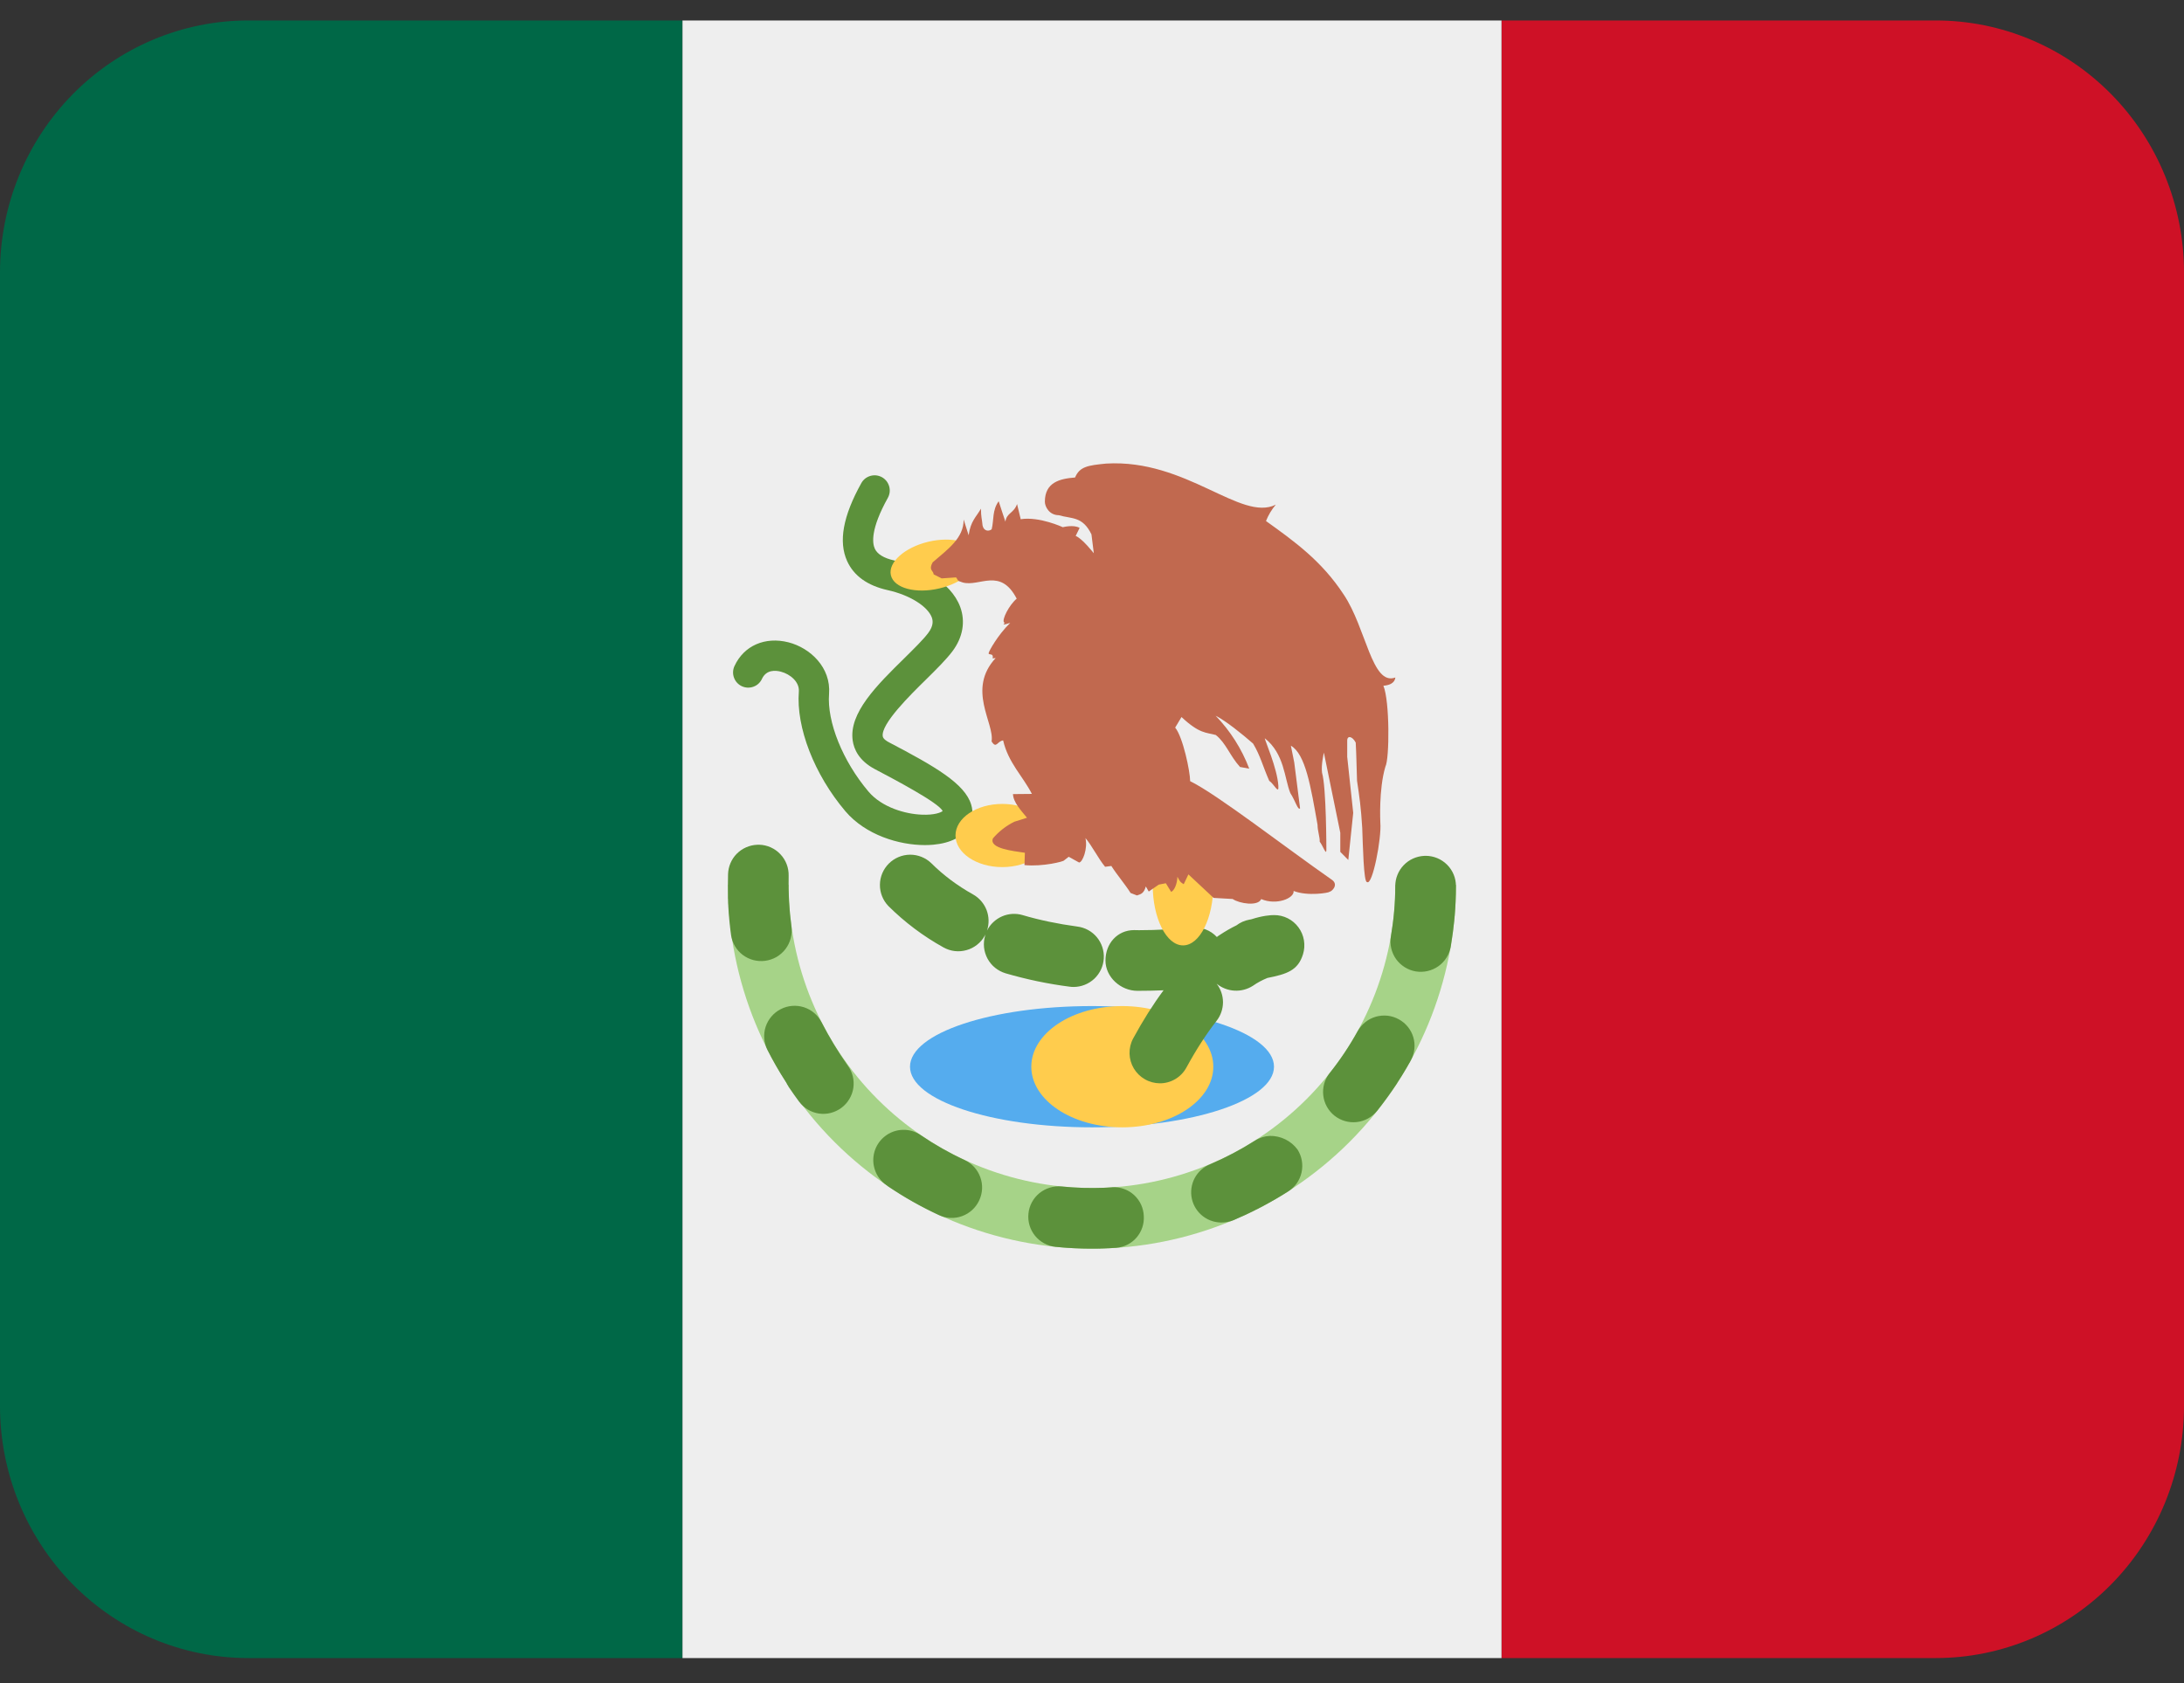 <svg width="48" height="37" viewBox="0 0 48 37" fill="none" xmlns="http://www.w3.org/2000/svg">
<rect x="0" y="0" width="48" height="37" fill="#333333" stroke="none"/>
<g clip-path="url(#clip0_344_12187)">
<path d="M5.455 0.45C4.008 0.45 2.621 1.033 1.598 2.072C0.575 3.111 0 4.52 0 5.988L0 30.912C0 32.38 0.575 33.789 1.598 34.828C2.621 35.866 4.008 36.45 5.455 36.45H15V0.45H5.455Z" fill="#006847"/>
<path d="M42.545 0.45H33V36.45H42.545C43.992 36.45 45.38 35.866 46.402 34.828C47.425 33.789 48 32.38 48 30.912V5.988C48 4.52 47.425 3.111 46.402 2.072C45.38 1.033 43.992 0.45 42.545 0.45Z" fill="#CE1126"/>
<path d="M15 0.45H33V36.45H15V0.45Z" fill="#EEEEEE"/>
<path d="M30.667 19.45C30.667 21.218 29.964 22.914 28.714 24.164C27.464 25.414 25.768 26.117 24 26.117C22.232 26.117 20.536 25.414 19.286 24.164C18.036 22.914 17.333 21.218 17.333 19.45H16C16 21.572 16.843 23.607 18.343 25.107C19.843 26.607 21.878 27.45 24 27.45C26.122 27.45 28.157 26.607 29.657 25.107C31.157 23.607 32 21.572 32 19.45H30.667Z" fill="#A6D388"/>
<path d="M18.057 22.475C18.017 22.397 17.963 22.327 17.896 22.27C17.829 22.213 17.752 22.17 17.669 22.143C17.585 22.116 17.497 22.106 17.41 22.113C17.323 22.12 17.237 22.144 17.159 22.185C17.081 22.224 17.012 22.279 16.955 22.346C16.898 22.412 16.855 22.489 16.827 22.573C16.8 22.656 16.79 22.744 16.797 22.831C16.804 22.919 16.828 23.004 16.867 23.082C16.987 23.318 17.119 23.549 17.262 23.77L17.267 23.779L17.278 23.795L17.282 23.805L17.283 23.807L17.289 23.814L17.293 23.822V23.825L17.297 23.831L17.298 23.834L17.302 23.841L17.303 23.843L17.307 23.849L17.31 23.853L17.313 23.857L17.314 23.861L17.318 23.867L17.319 23.869L17.322 23.873L17.326 23.881L17.327 23.883L17.331 23.89L17.333 23.893L17.342 23.906V23.907L17.349 23.917C17.418 24.019 17.489 24.119 17.563 24.219C17.616 24.289 17.681 24.348 17.756 24.393C17.831 24.438 17.914 24.467 18 24.48C18.087 24.492 18.174 24.488 18.259 24.466C18.343 24.444 18.423 24.406 18.493 24.354C18.563 24.302 18.622 24.236 18.667 24.161C18.712 24.086 18.742 24.003 18.755 23.916C18.767 23.83 18.763 23.742 18.742 23.657C18.72 23.572 18.682 23.492 18.63 23.422C18.417 23.12 18.226 22.804 18.057 22.475ZM17.394 20.366C17.344 19.998 17.324 19.627 17.333 19.255C17.338 19.079 17.273 18.907 17.151 18.779C17.03 18.65 16.863 18.575 16.686 18.57L16.638 18.571C16.47 18.579 16.311 18.649 16.192 18.769C16.074 18.889 16.006 19.05 16.001 19.218C15.998 19.356 15.997 19.494 15.999 19.633V19.753L16.001 19.759V19.797L16.002 19.801L16.001 19.803V19.807L16.002 19.81V19.849L16.003 19.853V19.867L16.005 19.893L16.006 19.905V19.919C16.018 20.133 16.039 20.345 16.067 20.555C16.092 20.73 16.185 20.887 16.325 20.993C16.466 21.099 16.642 21.145 16.817 21.122C16.904 21.11 16.989 21.082 17.066 21.038C17.142 20.993 17.209 20.934 17.263 20.864C17.316 20.794 17.355 20.714 17.378 20.628C17.401 20.543 17.406 20.453 17.394 20.366ZM24.453 26.099L24.445 26.101L24.279 26.111C23.964 26.124 23.647 26.115 23.333 26.083C23.157 26.066 22.981 26.119 22.844 26.23C22.707 26.342 22.62 26.504 22.603 26.68C22.585 26.856 22.638 27.032 22.75 27.169C22.862 27.305 23.023 27.392 23.199 27.41L23.366 27.425L23.371 27.426L23.374 27.425L23.378 27.426H23.381L23.389 27.427H23.397L23.401 27.429L23.41 27.427L23.414 27.429H23.421L23.429 27.43L23.435 27.431H23.453L23.461 27.433H23.478C23.681 27.446 23.885 27.453 24.09 27.449H24.142L24.151 27.447L24.159 27.449H24.179L24.186 27.447H24.211L24.219 27.446L24.227 27.447L24.229 27.446L24.237 27.447H24.238L24.245 27.446H24.255L24.263 27.445H24.271L24.273 27.446L24.281 27.445H24.29L24.297 27.443H24.323L24.33 27.442H24.335L24.341 27.441L24.346 27.442H24.353L24.358 27.441H24.365C24.421 27.439 24.478 27.434 24.534 27.431C24.707 27.417 24.867 27.336 24.98 27.205C25.093 27.073 25.15 26.903 25.138 26.73C25.135 26.643 25.114 26.559 25.078 26.48C25.041 26.401 24.99 26.331 24.926 26.272C24.863 26.214 24.788 26.168 24.707 26.139C24.626 26.109 24.539 26.096 24.453 26.099ZM21.201 25.502C20.864 25.346 20.542 25.163 20.235 24.954C20.117 24.872 19.975 24.832 19.831 24.838C19.692 24.844 19.558 24.893 19.448 24.98C19.338 25.066 19.258 25.185 19.219 25.319C19.18 25.453 19.185 25.596 19.232 25.728C19.279 25.86 19.366 25.973 19.481 26.053L19.482 26.054L19.49 26.058L19.498 26.066L19.506 26.071L19.514 26.078C19.869 26.319 20.245 26.531 20.637 26.713C20.716 26.75 20.802 26.771 20.889 26.774C20.977 26.778 21.064 26.765 21.146 26.734C21.228 26.704 21.304 26.658 21.368 26.599C21.432 26.54 21.484 26.468 21.521 26.389C21.558 26.309 21.58 26.224 21.584 26.136C21.588 26.049 21.575 25.961 21.545 25.879C21.516 25.796 21.47 25.721 21.411 25.656C21.352 25.591 21.28 25.539 21.201 25.502ZM27.907 24.971C27.79 24.977 27.676 25.014 27.577 25.078C27.265 25.276 26.938 25.449 26.598 25.594C26.451 25.652 26.33 25.761 26.256 25.9C26.183 26.04 26.161 26.201 26.195 26.355C26.229 26.509 26.317 26.646 26.443 26.741C26.569 26.836 26.725 26.883 26.882 26.874C26.961 26.87 27.039 26.853 27.113 26.823L27.291 26.743H27.294L27.302 26.738L27.305 26.737L27.31 26.734H27.315L27.321 26.731L27.323 26.729L27.331 26.727L27.334 26.725L27.338 26.722L27.345 26.719L27.349 26.718L27.355 26.715L27.358 26.714L27.365 26.711L27.367 26.71C27.371 26.707 27.371 26.706 27.374 26.706L27.377 26.705L27.385 26.701H27.387L27.395 26.697L27.403 26.693L27.406 26.691L27.413 26.687L27.415 26.686L27.423 26.682L27.425 26.681L27.434 26.679L27.443 26.674L27.446 26.673L27.451 26.669H27.454L27.462 26.663L27.473 26.661L27.481 26.655L27.491 26.65L27.493 26.649L27.511 26.641L27.521 26.637L27.539 26.626L27.55 26.622L27.558 26.618L27.578 26.607L27.586 26.603L27.617 26.587L27.626 26.585L27.645 26.574L27.654 26.569H27.655C27.657 26.567 27.659 26.566 27.665 26.566C27.667 26.562 27.67 26.561 27.673 26.559L27.683 26.554L27.691 26.55V26.549L27.71 26.541L27.721 26.535L27.722 26.534L27.729 26.53L27.739 26.525L27.747 26.521H27.75L27.758 26.515L27.767 26.51L27.769 26.509L27.777 26.505L27.785 26.501L27.787 26.499L27.793 26.495L27.797 26.494L27.803 26.49L27.806 26.489L27.813 26.485L27.815 26.483L27.823 26.481C27.822 26.479 27.823 26.479 27.825 26.479L27.833 26.475L27.835 26.474L27.841 26.47L27.843 26.469L27.851 26.465L27.854 26.463C27.854 26.461 27.857 26.461 27.859 26.459L27.863 26.458L27.869 26.455L27.873 26.453L27.878 26.45L27.882 26.447L27.886 26.445L27.89 26.441L27.897 26.439L27.902 26.438L27.905 26.435L27.91 26.433L27.915 26.429L27.918 26.427L27.923 26.425L27.929 26.421L27.933 26.418C27.935 26.419 27.937 26.418 27.939 26.417L27.942 26.414L27.947 26.411L27.951 26.409L27.955 26.406L27.961 26.403L27.966 26.399L27.969 26.398C27.971 26.397 27.977 26.397 27.979 26.394C27.977 26.393 27.977 26.394 27.979 26.394L27.985 26.39L27.994 26.383L27.997 26.382L28.006 26.378L28.022 26.369L28.033 26.362C28.041 26.356 28.05 26.351 28.059 26.347C28.143 26.297 28.231 26.245 28.314 26.191C28.463 26.096 28.568 25.946 28.606 25.773C28.644 25.601 28.612 25.42 28.517 25.271C28.447 25.176 28.355 25.099 28.249 25.047C28.143 24.995 28.026 24.969 27.907 24.971ZM31.335 18.814L31.303 18.815C31.132 18.823 30.97 18.895 30.851 19.019C30.732 19.143 30.665 19.308 30.665 19.479C30.665 19.849 30.631 20.222 30.569 20.585C30.539 20.759 30.58 20.938 30.682 21.083C30.785 21.227 30.94 21.325 31.115 21.355C31.289 21.384 31.468 21.343 31.613 21.241C31.757 21.139 31.855 20.983 31.885 20.809V20.802L31.886 20.799L31.887 20.797L31.886 20.794L31.887 20.791V20.789L31.889 20.786V20.782L31.89 20.779V20.767C31.893 20.766 31.893 20.763 31.893 20.762V20.754C31.921 20.581 31.945 20.407 31.962 20.233L31.961 20.231L31.962 20.227L31.963 20.221V20.206L31.966 20.202L31.965 20.197V20.194L31.966 20.19V20.185L31.969 20.183L31.966 20.179V20.174C31.969 20.173 31.969 20.171 31.969 20.17V20.145L31.971 20.141C31.989 19.921 31.999 19.7 31.999 19.479C31.999 19.303 31.929 19.134 31.805 19.01C31.68 18.885 31.512 18.815 31.335 18.814ZM30.745 22.409C30.668 22.366 30.584 22.339 30.497 22.329C30.41 22.32 30.322 22.327 30.237 22.351C30.153 22.376 30.074 22.416 30.006 22.471C29.938 22.526 29.88 22.593 29.838 22.67C29.659 22.995 29.453 23.303 29.221 23.593C29.112 23.731 29.062 23.907 29.083 24.082C29.103 24.257 29.192 24.417 29.33 24.527C29.468 24.636 29.644 24.687 29.819 24.667C29.994 24.648 30.154 24.559 30.265 24.422C30.419 24.227 30.567 24.023 30.705 23.815C30.707 23.806 30.714 23.797 30.719 23.789L30.721 23.787L30.726 23.779L30.731 23.769C30.734 23.766 30.737 23.763 30.737 23.761L30.738 23.762L30.743 23.754V23.753C30.746 23.75 30.747 23.747 30.747 23.743L30.75 23.742L30.755 23.734C30.758 23.733 30.758 23.729 30.759 23.726L30.761 23.725L30.766 23.717L30.767 23.714L30.77 23.707L30.774 23.705L30.777 23.698H30.779L30.782 23.69L30.783 23.687L30.789 23.682L30.79 23.679C30.791 23.677 30.791 23.674 30.794 23.673L30.795 23.669L30.801 23.665C30.801 23.663 30.801 23.662 30.803 23.661V23.655L30.807 23.653L30.811 23.646L30.813 23.643L30.817 23.635L30.819 23.633L30.822 23.627L30.825 23.623C30.825 23.622 30.825 23.621 30.827 23.619C30.827 23.618 30.827 23.617 30.83 23.615L30.834 23.609L30.835 23.605L30.838 23.601L30.841 23.597C30.843 23.595 30.843 23.594 30.843 23.593C30.846 23.591 30.846 23.59 30.846 23.587L30.849 23.583L30.853 23.578L30.857 23.573V23.569L30.859 23.565L30.863 23.559L30.867 23.555V23.551L30.873 23.545V23.541C30.875 23.539 30.877 23.538 30.877 23.535L30.879 23.533L30.882 23.529L30.886 23.522L30.889 23.518V23.515L30.894 23.509C30.894 23.507 30.894 23.506 30.897 23.505L30.898 23.501L30.902 23.495L30.905 23.49L30.907 23.486C30.909 23.485 30.907 23.482 30.91 23.481C30.91 23.479 30.91 23.478 30.913 23.478L30.915 23.471L30.918 23.469L30.921 23.461L30.923 23.459L30.926 23.454L30.929 23.451L30.931 23.445L30.934 23.442L30.937 23.434C30.939 23.433 30.937 23.431 30.937 23.431L30.942 23.425L30.943 23.422L30.949 23.415V23.414L30.953 23.406L30.955 23.403L30.958 23.395L30.965 23.387L30.969 23.379V23.378L30.974 23.369L30.977 23.367L31.01 23.305C31.093 23.15 31.111 22.97 31.062 22.802C31.012 22.634 30.898 22.493 30.745 22.409Z" fill="#5C913B"/>
<path d="M24 24.783C26.209 24.783 28 24.186 28 23.45C28 22.713 26.209 22.117 24 22.117C21.791 22.117 20 22.713 20 23.45C20 24.186 21.791 24.783 24 24.783Z" fill="#55ACEE"/>
<path d="M24.666 24.783C25.771 24.783 26.666 24.186 26.666 23.45C26.666 22.713 25.771 22.117 24.666 22.117C23.561 22.117 22.666 22.713 22.666 23.45C22.666 24.186 23.561 24.783 24.666 24.783Z" fill="#FFCC4D"/>
<path d="M25.49 23.815C25.375 23.814 25.262 23.784 25.162 23.726C25.062 23.669 24.978 23.587 24.919 23.488C24.86 23.389 24.828 23.276 24.825 23.161C24.823 23.046 24.849 22.932 24.904 22.83C25.117 22.438 25.341 22.082 25.573 21.77C25.382 21.778 25.191 21.782 25 21.782C24.631 21.782 24.296 21.482 24.296 21.114C24.296 20.746 24.555 20.447 24.925 20.447L25.034 20.449C25.429 20.449 25.834 20.425 26.197 20.391C26.298 20.381 26.4 20.395 26.495 20.431C26.59 20.467 26.675 20.524 26.744 20.599C26.762 20.585 26.781 20.57 26.801 20.558C26.934 20.47 27.058 20.399 27.174 20.343C27.257 20.28 27.353 20.237 27.456 20.218L27.503 20.209C27.754 20.127 27.93 20.117 28.001 20.117C28.105 20.116 28.208 20.14 28.302 20.187C28.395 20.234 28.476 20.302 28.538 20.387C28.6 20.471 28.641 20.568 28.658 20.671C28.675 20.774 28.668 20.88 28.637 20.979C28.527 21.334 28.284 21.414 27.855 21.499C27.744 21.544 27.637 21.601 27.538 21.67C27.418 21.748 27.275 21.786 27.131 21.778C26.988 21.77 26.85 21.716 26.739 21.625C26.83 21.742 26.879 21.886 26.879 22.034C26.878 22.183 26.828 22.327 26.737 22.443C26.51 22.733 26.288 23.077 26.076 23.467C26.018 23.573 25.934 23.661 25.831 23.722C25.728 23.783 25.61 23.816 25.49 23.815ZM23.597 21.697C23.567 21.697 23.538 21.695 23.509 21.691C23.033 21.63 22.562 21.531 22.101 21.397C22.017 21.372 21.939 21.33 21.87 21.275C21.802 21.22 21.746 21.152 21.704 21.075C21.663 20.998 21.636 20.913 21.627 20.826C21.618 20.739 21.627 20.651 21.651 20.567L21.66 20.541L21.643 20.571C21.601 20.648 21.543 20.715 21.474 20.769C21.406 20.823 21.327 20.864 21.242 20.887C21.158 20.911 21.07 20.918 20.983 20.908C20.896 20.898 20.812 20.87 20.735 20.827C20.293 20.582 19.886 20.276 19.526 19.919C19.405 19.794 19.337 19.625 19.339 19.45C19.34 19.276 19.411 19.108 19.534 18.985C19.658 18.861 19.825 18.791 20 18.789C20.175 18.788 20.343 18.855 20.469 18.977C20.732 19.239 21.04 19.47 21.386 19.663C21.522 19.739 21.627 19.861 21.683 20.006C21.738 20.151 21.742 20.312 21.692 20.459C21.762 20.319 21.879 20.208 22.023 20.145C22.166 20.083 22.328 20.073 22.478 20.118C22.846 20.227 23.25 20.311 23.678 20.369C23.846 20.39 24 20.474 24.108 20.605C24.215 20.735 24.27 20.902 24.259 21.071C24.249 21.24 24.175 21.398 24.052 21.515C23.929 21.631 23.766 21.696 23.597 21.697ZM20.328 18.578C19.759 18.578 19.025 18.358 18.579 17.833C17.897 17.027 17.495 15.994 17.557 15.202C17.573 14.99 17.366 14.819 17.163 14.766C17.047 14.735 16.843 14.717 16.747 14.923C16.71 15.004 16.643 15.066 16.56 15.096C16.477 15.127 16.385 15.123 16.305 15.086C16.224 15.049 16.162 14.981 16.132 14.898C16.101 14.815 16.105 14.723 16.142 14.643C16.35 14.191 16.817 13.99 17.331 14.121C17.809 14.245 18.266 14.674 18.221 15.254C18.173 15.87 18.522 16.733 19.087 17.401C19.385 17.753 19.902 17.895 20.254 17.909C20.541 17.923 20.686 17.858 20.717 17.83C20.642 17.653 19.654 17.133 19.233 16.911C18.874 16.723 18.767 16.465 18.741 16.282C18.651 15.675 19.274 15.061 19.877 14.469C20.089 14.259 20.29 14.062 20.399 13.917C20.523 13.753 20.503 13.643 20.48 13.575C20.387 13.326 19.989 13.079 19.509 12.973C19.065 12.874 18.765 12.659 18.618 12.334C18.425 11.906 18.527 11.346 18.93 10.621C18.951 10.582 18.98 10.549 19.014 10.521C19.049 10.494 19.088 10.474 19.13 10.462C19.172 10.45 19.216 10.446 19.26 10.451C19.303 10.456 19.345 10.47 19.384 10.491C19.422 10.512 19.455 10.541 19.483 10.575C19.51 10.61 19.53 10.649 19.542 10.691C19.554 10.733 19.558 10.777 19.553 10.821C19.548 10.864 19.534 10.906 19.513 10.945C19.133 11.627 19.17 11.937 19.226 12.061C19.282 12.183 19.425 12.27 19.653 12.321C20.217 12.446 20.895 12.781 21.104 13.343C21.222 13.665 21.162 14.011 20.933 14.317C20.794 14.502 20.576 14.717 20.345 14.945C20.001 15.283 19.36 15.914 19.401 16.186C19.409 16.242 19.482 16.291 19.544 16.322C20.545 16.847 21.21 17.227 21.346 17.693C21.37 17.772 21.377 17.855 21.368 17.938C21.358 18.02 21.332 18.099 21.29 18.171C21.161 18.397 20.892 18.535 20.51 18.57C20.453 18.575 20.39 18.578 20.328 18.578Z" fill="#5C913B"/>
<path d="M26.001 20.783C26.369 20.783 26.667 20.186 26.667 19.45C26.667 18.713 26.369 18.117 26.001 18.117C25.633 18.117 25.334 18.713 25.334 19.45C25.334 20.186 25.633 20.783 26.001 20.783Z" fill="#FFCC4D"/>
<path d="M23.056 18.367C23.056 18.751 22.596 19.062 22.028 19.062C21.461 19.062 21 18.751 21 18.367C21 17.983 21.46 17.673 22.028 17.673C22.595 17.673 23.056 17.983 23.056 18.367ZM21.473 12.198C21.54 12.481 21.171 12.811 20.648 12.935C20.125 13.059 19.648 12.93 19.58 12.647C19.513 12.363 19.883 12.033 20.404 11.909C20.928 11.786 21.407 11.914 21.473 12.198Z" fill="#FFCC4D"/>
<path d="M30.044 19.39C30.164 19.483 30.368 18.418 30.337 18.086C30.337 18.063 30.299 17.358 30.448 16.854C30.54 16.683 30.545 15.41 30.404 15.075C30.516 15.066 30.651 15.03 30.667 14.894C30.149 15.085 30.028 13.805 29.531 13.069C29.048 12.331 28.449 11.902 27.824 11.454C27.876 11.323 27.949 11.201 28.04 11.094C27.273 11.478 26.079 10.087 24.313 10.191C23.917 10.23 23.729 10.254 23.628 10.497C23.299 10.523 22.964 10.598 22.964 11.031C22.964 11.135 23.059 11.325 23.269 11.326C23.557 11.41 23.792 11.345 23.988 11.747L24.04 12.163C24.04 12.163 23.783 11.834 23.641 11.782L23.728 11.605C23.595 11.527 23.359 11.59 23.359 11.59C23.359 11.59 22.845 11.35 22.433 11.414L22.353 11.081C22.281 11.286 22.12 11.275 22.097 11.469C22.052 11.33 21.992 11.158 21.949 11.019C21.804 11.217 21.847 11.43 21.795 11.635C21.739 11.683 21.624 11.685 21.595 11.553C21.58 11.39 21.56 11.375 21.56 11.182C21.456 11.365 21.331 11.454 21.289 11.767L21.179 11.421C21.183 11.83 20.831 12.074 20.497 12.363C20.403 12.537 20.512 12.538 20.52 12.627L20.696 12.715L21.012 12.693C21.064 12.758 21.021 12.763 21.159 12.805C21.527 12.907 21.985 12.466 22.345 13.161C22.18 13.299 22.013 13.623 22.067 13.685C22.133 13.685 21.933 13.778 22.203 13.693C21.923 13.965 21.733 14.323 21.733 14.345C21.701 14.422 21.845 14.334 21.816 14.474L21.883 14.466C21.244 15.157 21.861 15.899 21.793 16.298C21.9 16.47 21.913 16.294 22.047 16.277C22.159 16.767 22.481 17.065 22.679 17.453L22.263 17.457C22.272 17.641 22.439 17.815 22.571 17.977L22.292 18.065C22.113 18.154 21.953 18.278 21.823 18.43C21.731 18.654 22.267 18.707 22.525 18.747L22.516 19.018C22.92 19.057 23.387 18.937 23.387 18.914L23.488 18.835L23.716 18.961C23.792 18.961 23.911 18.657 23.856 18.423C24.003 18.598 24.141 18.879 24.288 19.055L24.425 19.037C24.551 19.235 24.723 19.433 24.848 19.631L24.988 19.685C25.069 19.657 25.139 19.647 25.183 19.487L25.247 19.599L25.468 19.447L25.623 19.417L25.739 19.606C25.807 19.581 25.873 19.433 25.877 19.275C25.947 19.413 25.965 19.402 26.016 19.438L26.119 19.222L26.672 19.739L27.091 19.763C27.24 19.865 27.649 19.929 27.719 19.765C28.055 19.909 28.451 19.746 28.431 19.586C28.74 19.709 29.216 19.626 29.216 19.606C29.273 19.599 29.42 19.455 29.281 19.347C28.259 18.635 26.743 17.457 26.157 17.173C26.157 16.962 25.999 16.203 25.828 15.995L25.967 15.763C26.365 16.135 26.509 16.099 26.721 16.158C26.948 16.338 27.027 16.611 27.253 16.861L27.456 16.898C27.291 16.464 27.04 16.068 26.717 15.734C26.936 15.843 27.299 16.135 27.541 16.347C27.701 16.615 27.748 16.829 27.895 17.165C28.001 17.233 28.111 17.482 28.096 17.275C28.071 16.887 27.797 16.273 27.797 16.229C28.232 16.573 28.227 17.109 28.359 17.435C28.469 17.601 28.525 17.822 28.573 17.77L28.445 16.762L28.371 16.393C28.692 16.578 28.807 17.285 28.957 18.133C28.957 18.267 29.012 18.415 29.004 18.502C29.073 18.587 29.152 18.823 29.151 18.683C29.151 18.683 29.151 17.305 29.056 16.989C29.032 16.819 29.096 16.545 29.096 16.545C29.213 17.117 29.339 17.737 29.457 18.307V18.727L29.633 18.905C29.667 18.558 29.707 18.214 29.741 17.87L29.609 16.637V16.285C29.607 16.161 29.723 16.183 29.796 16.325C29.813 16.627 29.813 16.863 29.825 17.165C29.877 17.509 29.913 17.761 29.939 18.199C29.953 18.554 29.969 19.405 30.044 19.39Z" fill="#C1694F"/>
</g>
<defs>
<clipPath id="clip0_344_12187">
<rect width="48" height="36" fill="white" transform="translate(0 0.45)"/>
</clipPath>
</defs>
</svg>
